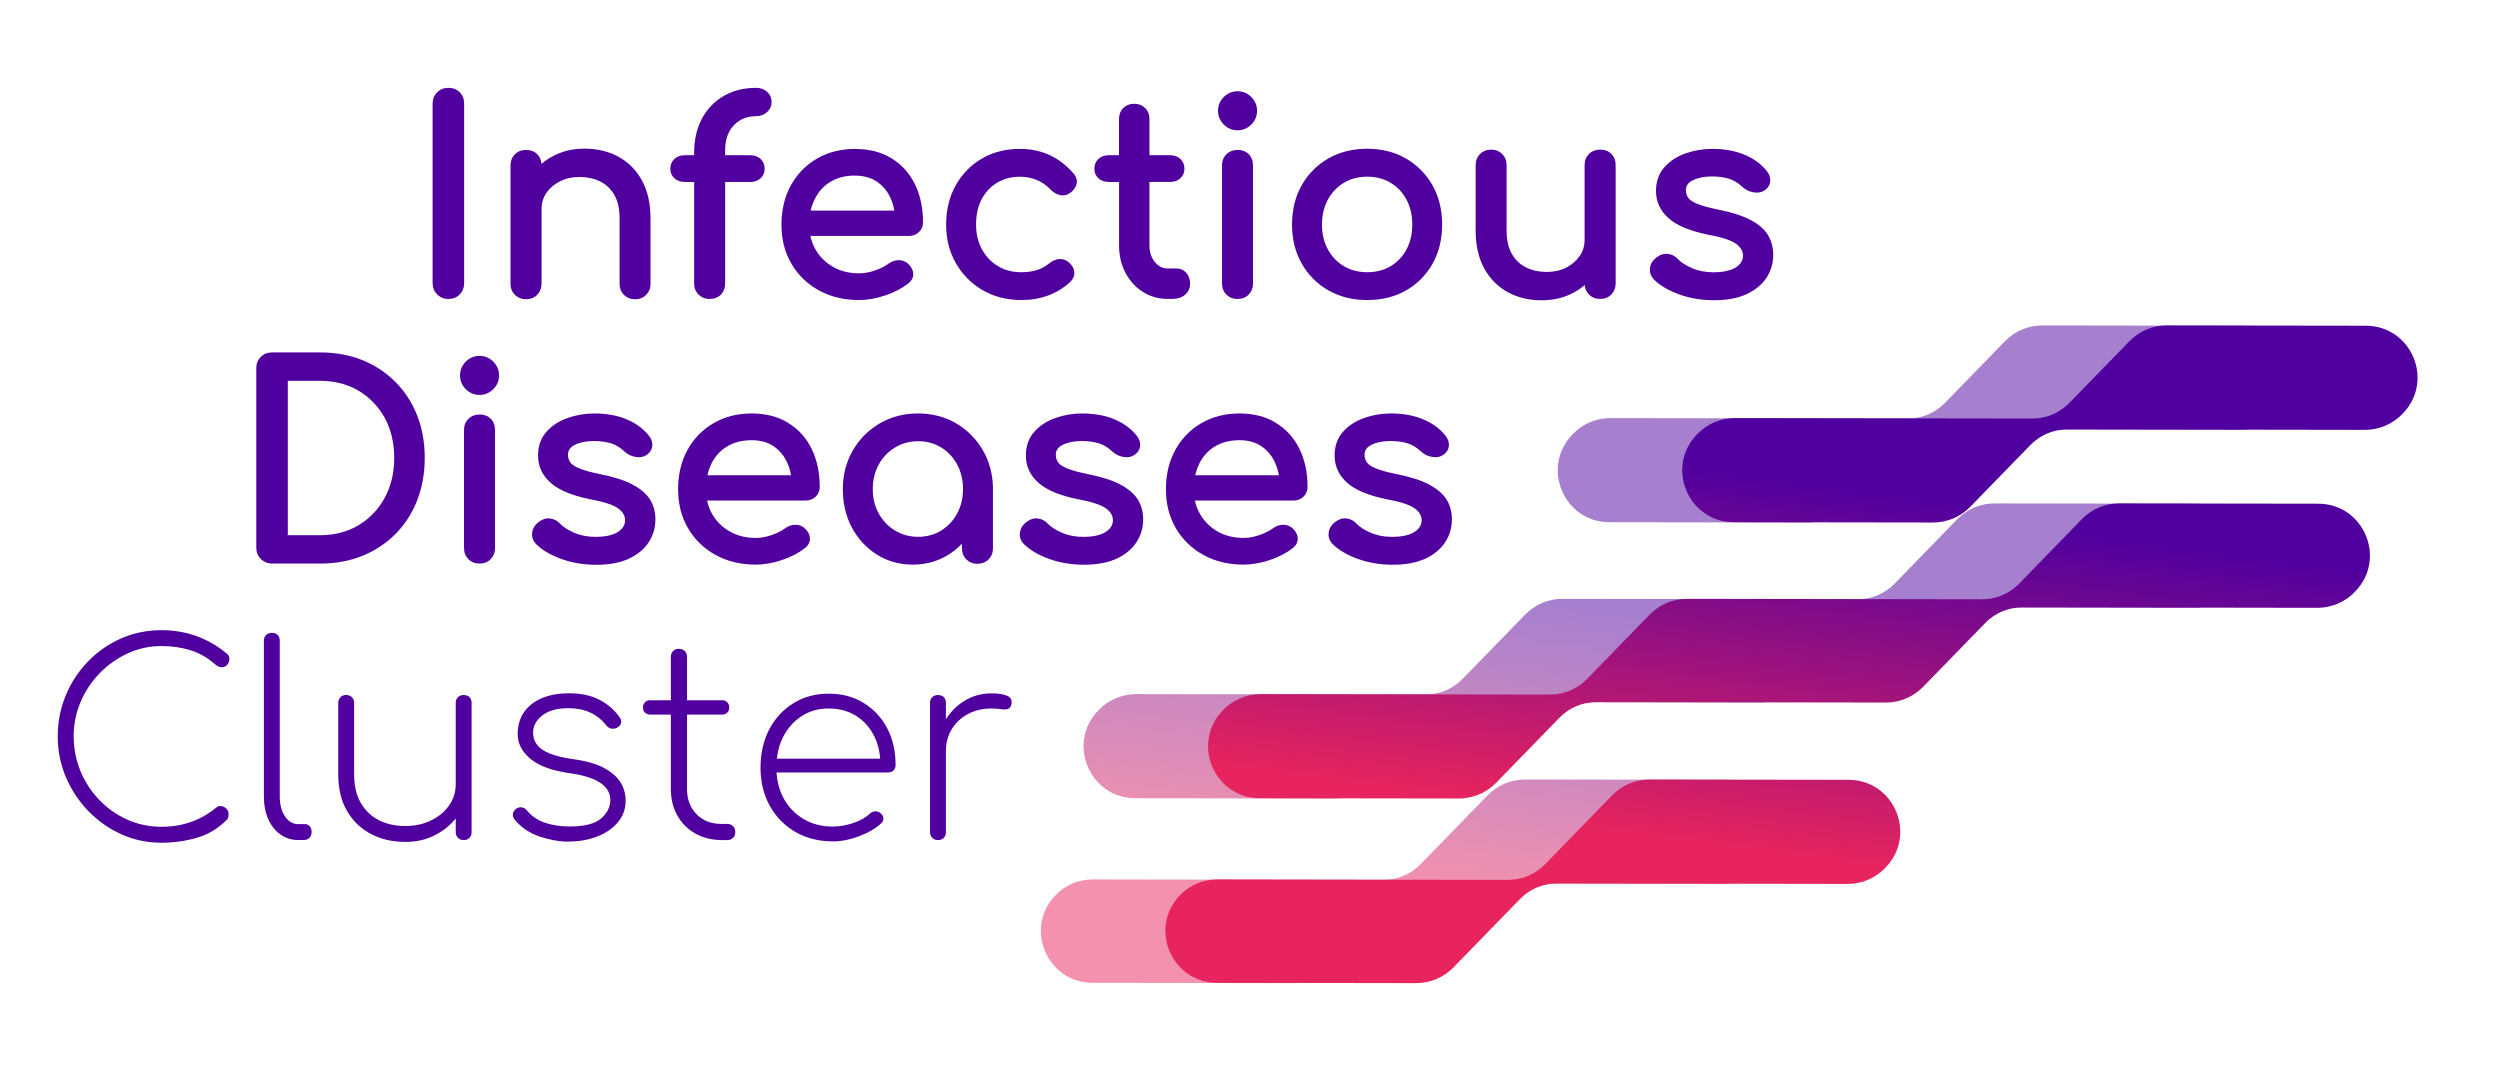 <?xml version="1.0" encoding="UTF-8"?>
<svg xmlns="http://www.w3.org/2000/svg" xmlns:xlink="http://www.w3.org/1999/xlink" id="Calque_1" version="1.1" viewBox="0 0 425.2 183.29">
  <defs>
    <style>
      .st0 {
        fill: url(#Dégradé_sans_nom_5);
      }

      .st1 {
        fill: url(#Dégradé_sans_nom_151);
      }

      .st2 {
        fill: url(#Dégradé_sans_nom_152);
      }

      .st3 {
        opacity: .5;
      }

      .st4 {
        fill: url(#Dégradé_sans_nom_15);
      }

      .st5 {
        fill: url(#Dégradé_sans_nom_51);
      }

      .st6 {
        fill: url(#Dégradé_sans_nom_52);
      }

      .st7 {
        fill: #4f009f;
      }
    </style>
    <linearGradient id="Dégradé_sans_nom_15" data-name="Dégradé sans nom 15" x1="332.95" y1="30.07" x2="310.64" y2="201.56" gradientUnits="userSpaceOnUse">
      <stop offset=".45" stop-color="#4f009f"></stop>
      <stop offset=".72" stop-color="#e7245e"></stop>
    </linearGradient>
    <linearGradient id="Dégradé_sans_nom_151" data-name="Dégradé sans nom 15" x1="294.11" y1="26.09" x2="271.18" y2="202.39" xlink:href="#Dégradé_sans_nom_15"></linearGradient>
    <linearGradient id="Dégradé_sans_nom_152" data-name="Dégradé sans nom 15" x1="255.57" y1="26.66" x2="233.22" y2="198.44" xlink:href="#Dégradé_sans_nom_15"></linearGradient>
    <linearGradient id="Dégradé_sans_nom_5" data-name="Dégradé sans nom 5" x1="354.12" y1="30.07" x2="331.81" y2="201.56" gradientUnits="userSpaceOnUse">
      <stop offset=".33" stop-color="#4f009f"></stop>
      <stop offset=".66" stop-color="#e7245e"></stop>
    </linearGradient>
    <linearGradient id="Dégradé_sans_nom_51" data-name="Dégradé sans nom 5" x1="315.28" y1="26.09" x2="292.35" y2="202.39" xlink:href="#Dégradé_sans_nom_5"></linearGradient>
    <linearGradient id="Dégradé_sans_nom_52" data-name="Dégradé sans nom 5" x1="276.74" y1="26.66" x2="254.39" y2="198.44" xlink:href="#Dégradé_sans_nom_5"></linearGradient>
  </defs>
  <g class="st3">
    <path class="st4" d="M330.48,73.03l50.59.08c2.38,0,4.66-.96,6.32-2.66l.11-.12c5.42-5.57,1.48-14.92-6.29-14.93l-33.86-.05c-2.38,0-4.66.96-6.32,2.66l-10.24,10.52c-1.66,1.71-3.94,2.67-6.32,2.66l-50.59-.08c-2.38,0-4.66.96-6.32,2.66l-.11.12c-5.42,5.57-1.48,14.92,6.29,14.93l33.86.05c2.38,0,4.66-.96,6.32-2.66l10.24-10.52c1.66-1.71,3.94-2.67,6.32-2.66Z"></path>
    <path class="st1" d="M315.91,101.93l-50.17-.08c-2.38,0-4.66.96-6.32,2.66l-10.67,10.96c-1.66,1.71-3.94,2.67-6.32,2.66l-49.2-.08c-2.38,0-4.66.96-6.32,2.66l-.11.12c-5.42,5.57-1.48,14.92,6.29,14.93l33.86.05c2.38,0,4.66-.96,6.32-2.66l10.78-11.08c1.66-1.71,3.94-2.67,6.32-2.66l49.2.08c2.38,0,4.66-.96,6.32-2.66l10.58-10.87c1.66-1.71,3.94-2.67,6.32-2.66l50.17.08c2.38,0,4.66-.96,6.32-2.66l.11-.12c5.42-5.57,1.48-14.92-6.29-14.93l-33.86-.05c-2.38,0-4.66.96-6.32,2.66l-10.69,10.99c-1.66,1.71-3.94,2.67-6.32,2.66Z"></path>
    <path class="st2" d="M235.29,149.65l-49.43-.08c-2.38,0-4.66.96-6.32,2.66h0c-5.42,5.57-1.48,14.92,6.29,14.93l33.86.05c2.38,0,4.66-.96,6.32-2.66l11.32-11.63c1.66-1.71,3.94-2.67,6.32-2.66l49.43.08c2.38,0,4.66-.96,6.32-2.66l.11-.12c5.42-5.57,1.48-14.92-6.29-14.93l-33.86-.05c-2.38,0-4.66.96-6.32,2.66l-11.43,11.75c-1.66,1.71-3.94,2.67-6.32,2.66Z"></path>
  </g>
  <g>
    <path class="st0" d="M351.65,73.03l50.59.08c2.38,0,4.66-.96,6.32-2.66l.11-.12c5.42-5.57,1.48-14.92-6.29-14.93l-33.86-.05c-2.38,0-4.66.96-6.32,2.66l-10.24,10.52c-1.66,1.71-3.94,2.67-6.32,2.66l-50.59-.08c-2.38,0-4.66.96-6.32,2.66l-.11.12c-5.42,5.57-1.48,14.92,6.29,14.93l33.86.05c2.38,0,4.66-.96,6.32-2.66l10.24-10.52c1.66-1.71,3.94-2.67,6.32-2.66Z"></path>
    <path class="st5" d="M337.09,101.93l-50.17-.08c-2.38,0-4.66.96-6.32,2.66l-10.67,10.96c-1.66,1.71-3.94,2.67-6.32,2.66l-49.2-.08c-2.38,0-4.66.96-6.32,2.66l-.11.12c-5.42,5.57-1.48,14.92,6.29,14.93l33.86.05c2.38,0,4.66-.96,6.32-2.66l10.78-11.08c1.66-1.71,3.94-2.67,6.32-2.66l49.2.08c2.38,0,4.66-.96,6.32-2.66l10.58-10.87c1.66-1.71,3.94-2.67,6.32-2.66l50.17.08c2.38,0,4.66-.96,6.32-2.66l.11-.12c5.42-5.57,1.48-14.92-6.29-14.93l-33.86-.05c-2.38,0-4.66.96-6.32,2.66l-10.69,10.99c-1.66,1.71-3.94,2.67-6.32,2.66Z"></path>
    <path class="st6" d="M256.47,149.65l-49.43-.08c-2.38,0-4.66.96-6.32,2.66h0c-5.42,5.57-1.48,14.92,6.29,14.93l33.86.05c2.38,0,4.66-.96,6.32-2.66l11.32-11.63c1.66-1.71,3.94-2.67,6.32-2.66l49.43.08c2.38,0,4.66-.96,6.32-2.66l.11-.12c5.42-5.57,1.48-14.92-6.29-14.93l-33.86-.05c-2.38,0-4.66.96-6.32,2.66l-11.43,11.75c-1.66,1.71-3.94,2.67-6.32,2.66Z"></path>
  </g>
  <g>
    <path class="st7" d="M27.47,143.33c-2.41,0-4.67-.47-6.79-1.42-2.12-.95-3.99-2.26-5.62-3.93-1.62-1.67-2.9-3.59-3.84-5.77-.93-2.18-1.4-4.5-1.4-6.97s.45-4.74,1.35-6.93c.9-2.18,2.16-4.11,3.77-5.78,1.61-1.67,3.48-2.98,5.62-3.93,2.14-.95,4.44-1.42,6.9-1.42,2.08,0,4.05.33,5.91.99,1.86.66,3.61,1.67,5.23,3.02.27.21.41.5.41.88s-.12.71-.36.99c-.24.29-.57.43-.99.43-.12,0-.24-.02-.36-.07-.12-.05-.24-.1-.36-.18-.12-.07-.26-.17-.41-.29-1.2-1.08-2.57-1.86-4.11-2.35-1.53-.48-3.19-.72-4.96-.72-2.02,0-3.93.41-5.73,1.24-1.8.83-3.4,1.96-4.78,3.38-1.38,1.43-2.47,3.06-3.25,4.9-.78,1.84-1.17,3.78-1.17,5.82s.39,4.09,1.17,5.96c.78,1.86,1.86,3.5,3.23,4.92,1.37,1.41,2.96,2.52,4.76,3.32,1.8.8,3.73,1.2,5.77,1.2,1.77,0,3.44-.27,4.99-.81,1.55-.54,3-1.37,4.35-2.48.24-.21.53-.29.86-.23.33.06.62.21.86.45.24.24.36.56.36.95,0,.18-.02.35-.05.5-.03.15-.12.3-.27.45-1.47,1.47-3.18,2.49-5.12,3.05s-3.93.83-5.98.83Z"></path>
    <path class="st7" d="M50.75,142.88c-1.14,0-2.16-.32-3.05-.95-.89-.63-1.58-1.5-2.08-2.62-.5-1.11-.74-2.41-.74-3.88v-26.44c0-.42.13-.75.38-.99.26-.24.58-.36.97-.36.42,0,.75.12.99.36.24.24.36.57.36.99v26.44c0,1.38.29,2.52.88,3.41.59.89,1.35,1.33,2.28,1.33h1.13c.33,0,.6.12.81.36.21.24.32.57.32.99,0,.39-.12.72-.36.97-.24.26-.57.38-.99.38h-.9Z"></path>
    <path class="st7" d="M68.94,143.19c-2.17,0-4.11-.44-5.82-1.33-1.71-.89-3.08-2.19-4.08-3.9-1.01-1.71-1.51-3.8-1.51-6.27v-12.14c0-.39.13-.71.38-.97.26-.26.58-.38.97-.38s.71.13.97.38c.26.26.38.58.38.97v12.14c0,1.96.38,3.59,1.15,4.9.77,1.31,1.8,2.29,3.11,2.93,1.31.65,2.79.97,4.44.97s3.08-.32,4.38-.95c1.29-.63,2.32-1.48,3.07-2.55.75-1.07,1.13-2.28,1.13-3.63h2.26c-.12,1.87-.68,3.54-1.67,5.03-.99,1.49-2.28,2.66-3.86,3.52-1.58.86-3.35,1.29-5.3,1.29ZM78.86,142.88c-.39,0-.71-.13-.97-.38-.26-.26-.38-.58-.38-.97v-21.97c0-.42.13-.75.38-.99s.58-.36.97-.36c.42,0,.75.12.99.36.24.24.36.57.36.99v21.97c0,.39-.12.72-.36.97-.24.26-.57.38-.99.38Z"></path>
    <path class="st7" d="M96.73,143.15c-1.56,0-3.2-.29-4.92-.86-1.71-.57-3.14-1.53-4.29-2.89-.24-.3-.34-.62-.29-.97s.23-.64.56-.88c.3-.21.62-.29.97-.23.35.06.62.23.83.5.87,1.02,1.93,1.74,3.18,2.14,1.25.41,2.61.61,4.08.61,2.53,0,4.32-.45,5.37-1.35,1.05-.9,1.58-1.95,1.58-3.16s-.56-2.14-1.69-2.91c-1.13-.77-2.87-1.32-5.21-1.65-3.01-.42-5.23-1.23-6.68-2.44-1.44-1.2-2.17-2.6-2.17-4.2,0-1.5.38-2.77,1.13-3.81.75-1.04,1.78-1.82,3.09-2.35,1.31-.53,2.8-.79,4.49-.79,2.05,0,3.77.37,5.19,1.11,1.41.74,2.56,1.72,3.43,2.96.24.3.32.62.25.97-.08.35-.31.62-.7.83-.3.15-.62.2-.95.14-.33-.06-.62-.24-.86-.54-.75-.96-1.66-1.69-2.73-2.19-1.07-.5-2.31-.74-3.72-.74-1.9,0-3.37.41-4.42,1.22-1.05.81-1.58,1.79-1.58,2.93,0,.78.22,1.47.65,2.05.44.59,1.15,1.08,2.14,1.49.99.41,2.32.73,3.97.97,2.26.3,4.04.81,5.35,1.53s2.24,1.56,2.8,2.5c.56.95.83,1.96.83,3.05,0,1.41-.45,2.65-1.35,3.7s-2.09,1.86-3.56,2.41c-1.47.56-3.07.83-4.78.83Z"></path>
    <path class="st7" d="M110.58,121.54c-.36,0-.65-.11-.88-.34-.23-.23-.34-.52-.34-.88s.11-.65.34-.88c.23-.23.52-.34.88-.34h12.23c.36,0,.65.11.88.34s.34.52.34.88-.11.65-.34.88c-.23.23-.52.34-.88.34h-12.23ZM122.62,142.88c-1.65-.03-3.13-.41-4.42-1.15-1.29-.74-2.3-1.76-3.02-3.07s-1.08-2.79-1.08-4.44v-22.47c0-.42.13-.76.38-1.02s.58-.38.97-.38c.42,0,.76.13,1.02.38.26.26.38.59.38,1.02v22.47c0,1.74.54,3.17,1.62,4.26,1.08,1.1,2.48,1.65,4.2,1.65h.99c.42,0,.76.13,1.02.38.26.26.38.59.38,1.02,0,.39-.13.72-.38.97-.26.26-.59.38-1.02.38h-1.04Z"></path>
    <path class="st7" d="M141.62,143.1c-2.38,0-4.49-.53-6.34-1.6-1.85-1.07-3.3-2.55-4.35-4.44s-1.58-4.06-1.58-6.5.5-4.64,1.49-6.52c.99-1.88,2.36-3.36,4.11-4.44,1.74-1.08,3.74-1.62,6-1.62s4.2.52,5.91,1.56c1.71,1.04,3.05,2.47,4.02,4.29.96,1.82,1.44,3.92,1.44,6.29,0,.39-.12.7-.36.92-.24.23-.56.34-.95.34h-19.85v-2.35h20.57l-1.99,1.49c.06-1.95-.27-3.68-.99-5.19-.72-1.5-1.75-2.68-3.09-3.54-1.34-.86-2.91-1.29-4.72-1.29s-3.24.43-4.58,1.29c-1.34.86-2.39,2.04-3.16,3.54-.77,1.5-1.15,3.25-1.15,5.23s.41,3.68,1.22,5.19c.81,1.5,1.94,2.68,3.38,3.54s3.1,1.29,4.96,1.29c1.17,0,2.35-.2,3.54-.61,1.19-.41,2.13-.94,2.82-1.6.24-.24.53-.37.88-.38.35-.01.64.08.88.29.33.27.5.57.52.9.01.33-.13.63-.43.9-.96.87-2.22,1.59-3.77,2.17-1.55.57-3.03.86-4.44.86Z"></path>
    <path class="st7" d="M159.53,142.88c-.39,0-.72-.13-.97-.38-.26-.26-.38-.58-.38-.97v-21.97c0-.42.13-.75.38-.99.26-.24.58-.36.97-.36.42,0,.75.12.99.36.24.24.36.57.36.99v21.97c0,.39-.12.72-.36.97-.24.26-.57.38-.99.38ZM159.08,127.81c.18-1.92.71-3.63,1.58-5.12.87-1.49,2-2.65,3.38-3.5,1.38-.84,2.92-1.26,4.6-1.26,1.14,0,2.03.14,2.66.41.63.27.87.75.72,1.44-.09.45-.3.72-.63.81-.33.09-.73.1-1.2.02-.47-.07-.99-.11-1.56-.11-1.5,0-2.84.32-4.02.95-1.17.63-2.09,1.5-2.75,2.59-.66,1.1-.99,2.35-.99,3.77h-1.8Z"></path>
  </g>
  <g>
    <path class="st7" d="M67.27,64.98c-1.59-1.6-3.49-2.86-5.64-3.73-2.15-.87-4.57-1.31-7.19-1.31h-8.17c-.75,0-1.39.25-1.9.75-.52.5-.78,1.15-.78,1.93v30.54c0,.75.26,1.39.77,1.91.51.51,1.16.78,1.91.78h8.17c2.62,0,5.04-.44,7.19-1.31,2.15-.87,4.05-2.13,5.64-3.73,1.59-1.6,2.83-3.53,3.68-5.71.85-2.18,1.29-4.61,1.29-7.23s-.43-5.04-1.29-7.21c-.85-2.17-2.09-4.08-3.68-5.69ZM67.05,77.88c0,2.55-.55,4.84-1.63,6.81-1.08,1.97-2.58,3.53-4.46,4.65-1.88,1.12-4.07,1.69-6.53,1.69h-5.48v-26.26h5.48c2.45,0,4.65.56,6.53,1.67,1.88,1.11,3.38,2.66,4.46,4.61,1.08,1.96,1.63,4.25,1.63,6.83Z"></path>
    <path class="st7" d="M81.56,70.5c-.75,0-1.38.24-1.88.73-.5.49-.76,1.13-.76,1.91v20.08c0,.75.25,1.39.75,1.88.5.5,1.13.75,1.88.75s1.43-.25,1.91-.76c.48-.5.73-1.13.73-1.88v-20.08c0-.78-.25-1.42-.73-1.91-.48-.48-1.13-.73-1.91-.73Z"></path>
    <path class="st7" d="M81.56,60.53c-.9,0-1.69.33-2.34.98-.65.65-.98,1.44-.98,2.34s.33,1.69.98,2.34c.65.65,1.44.98,2.34.98s1.69-.33,2.34-.98c.65-.65.98-1.44.98-2.34s-.33-1.69-.98-2.34-1.44-.98-2.34-.98Z"></path>
    <path class="st7" d="M107.59,82.41c-1.33-.7-3.16-1.29-5.44-1.75-1.6-.32-2.82-.66-3.64-1-.77-.32-1.29-.67-1.54-1.05-.25-.38-.37-.8-.37-1.28,0-.74.39-1.29,1.19-1.68.86-.43,1.95-.64,3.21-.64,1.1,0,2.09.13,2.92.39.82.25,1.59.73,2.31,1.41.5.46,1.12.77,1.84.9.75.14,1.41.01,1.98-.38.56-.42.86-.95.9-1.58.03-.61-.19-1.2-.66-1.74-.94-1.15-2.21-2.07-3.79-2.72-1.57-.65-3.39-.97-5.41-.97-1.56,0-3.09.26-4.53.76-1.46.51-2.68,1.3-3.61,2.35-.96,1.07-1.44,2.42-1.44,4.04,0,1.84.73,3.41,2.17,4.67,1.41,1.24,3.69,2.17,6.77,2.79,2.28.41,3.87.94,4.71,1.56.8.6,1.18,1.27,1.15,2.07-.03.79-.44,1.42-1.26,1.94-.86.54-2.14.81-3.81.81-1.33,0-2.55-.24-3.63-.72-1.08-.48-1.87-.99-2.35-1.52-.47-.51-1.05-.81-1.71-.89-.67-.09-1.36.14-2.03.68-.58.45-.92,1.03-1.01,1.74-.09.72.13,1.36.66,1.93,1.02,1.02,2.47,1.88,4.3,2.54,1.82.66,3.82.99,5.96.99s4.02-.34,5.49-1.02c1.48-.68,2.62-1.62,3.39-2.78.77-1.16,1.16-2.49,1.16-3.93,0-1.26-.31-2.39-.91-3.36-.6-.96-1.59-1.82-2.95-2.53Z"></path>
    <path class="st7" d="M134.07,71.93c-1.73-1.07-3.82-1.61-6.22-1.61s-4.61.55-6.49,1.65c-1.88,1.09-3.37,2.62-4.43,4.55-1.06,1.92-1.6,4.17-1.6,6.68s.57,4.72,1.69,6.64c1.12,1.92,2.7,3.45,4.69,4.55,1.98,1.09,4.27,1.64,6.82,1.64,1.42,0,2.92-.26,4.46-.78,1.55-.52,2.87-1.21,3.91-2.04.6-.46.89-1.03.85-1.68-.04-.63-.35-1.21-.93-1.73-.45-.38-1-.57-1.6-.55-.59.02-1.15.21-1.66.59-.57.43-1.34.82-2.28,1.15-.94.33-1.86.5-2.75.5-1.65,0-3.12-.36-4.39-1.08-1.26-.72-2.27-1.71-2.99-2.94-.42-.72-.71-1.5-.89-2.34h16.75c.69,0,1.27-.22,1.72-.66.46-.44.69-1,.69-1.66,0-2.42-.46-4.58-1.36-6.44-.91-1.87-2.25-3.36-3.98-4.42ZM120.98,78.9c.6-1.24,1.49-2.24,2.65-2.95,1.16-.71,2.58-1.08,4.22-1.08,1.43,0,2.66.33,3.65.98,1,.66,1.78,1.56,2.32,2.69.34.7.58,1.47.72,2.29h-14.22c.15-.68.37-1.33.67-1.93Z"></path>
    <path class="st7" d="M167.19,76.62c-1.12-1.94-2.66-3.49-4.56-4.61-1.91-1.12-4.09-1.69-6.49-1.69s-4.59.57-6.51,1.69c-1.92,1.12-3.47,2.67-4.59,4.61-1.12,1.94-1.69,4.15-1.69,6.58s.52,4.62,1.55,6.54c1.03,1.92,2.46,3.47,4.25,4.59,1.79,1.13,3.84,1.7,6.09,1.7s4.3-.57,6.09-1.7c.84-.53,1.6-1.15,2.28-1.86v.79c0,.75.25,1.39.75,1.88.5.5,1.13.75,1.88.75s1.38-.25,1.89-.75c.5-.5.75-1.13.75-1.88v-10.28h0c-.03-2.34-.6-4.48-1.69-6.35ZM160.07,90.24c-1.14.7-2.47,1.06-3.93,1.06s-2.75-.36-3.91-1.06c-1.16-.7-2.09-1.68-2.77-2.9-.68-1.22-1.02-2.62-1.02-4.15s.34-2.97,1.02-4.19c.67-1.22,1.6-2.19,2.77-2.9,1.16-.7,2.48-1.06,3.91-1.06s2.79.35,3.93,1.06c1.15.7,2.06,1.68,2.72,2.9.66,1.22,1,2.63,1,4.19s-.34,2.93-1,4.15c-.66,1.22-1.58,2.19-2.72,2.9Z"></path>
    <path class="st7" d="M190.56,82.41c-1.33-.7-3.16-1.29-5.44-1.75-1.6-.32-2.82-.66-3.64-1-.77-.32-1.29-.67-1.54-1.05-.25-.38-.37-.8-.37-1.28,0-.74.39-1.29,1.19-1.68.87-.43,1.95-.64,3.21-.64,1.1,0,2.09.13,2.92.39.82.25,1.59.73,2.31,1.41.5.46,1.12.77,1.84.9.75.14,1.41.01,1.98-.38.56-.42.87-.95.9-1.58.03-.62-.19-1.2-.66-1.74-.94-1.15-2.21-2.07-3.79-2.72-1.57-.65-3.39-.97-5.41-.97-1.57,0-3.09.26-4.53.76-1.46.51-2.68,1.3-3.61,2.35-.96,1.07-1.44,2.42-1.44,4.04,0,1.84.73,3.41,2.17,4.67,1.41,1.24,3.68,2.17,6.77,2.79,2.28.41,3.87.94,4.71,1.56.8.6,1.18,1.27,1.15,2.07-.03.79-.44,1.42-1.26,1.94-.86.54-2.14.81-3.82.81-1.33,0-2.55-.24-3.63-.72-1.08-.47-1.87-.99-2.35-1.52-.47-.51-1.05-.81-1.71-.89-.67-.09-1.36.14-2.03.68-.58.45-.92,1.03-1.01,1.74-.09.72.13,1.36.66,1.92,1.02,1.02,2.47,1.88,4.3,2.54,1.82.66,3.82.99,5.96.99s4.02-.34,5.49-1.02c1.48-.68,2.62-1.62,3.39-2.78.77-1.16,1.16-2.49,1.16-3.93,0-1.26-.31-2.39-.91-3.36-.6-.96-1.59-1.82-2.95-2.53Z"></path>
    <path class="st7" d="M217.04,71.93c-1.73-1.07-3.82-1.61-6.22-1.61s-4.61.55-6.49,1.65c-1.88,1.09-3.37,2.62-4.43,4.55-1.06,1.92-1.6,4.17-1.6,6.68s.57,4.72,1.69,6.64c1.12,1.92,2.7,3.45,4.69,4.55,1.98,1.09,4.27,1.64,6.82,1.64,1.41,0,2.92-.26,4.46-.78,1.55-.52,2.87-1.21,3.91-2.04.6-.46.89-1.03.85-1.68-.04-.63-.35-1.21-.93-1.73-.45-.38-1.01-.57-1.6-.55-.59.02-1.15.21-1.66.59-.57.43-1.34.82-2.28,1.15-.94.33-1.86.5-2.75.5-1.65,0-3.12-.36-4.39-1.08-1.26-.72-2.27-1.71-2.99-2.94-.42-.72-.71-1.5-.89-2.34h16.75c.69,0,1.27-.22,1.72-.66.46-.44.69-1,.69-1.66,0-2.41-.46-4.58-1.37-6.44-.91-1.87-2.25-3.36-3.98-4.42ZM203.95,78.9c.6-1.24,1.49-2.24,2.65-2.95,1.16-.71,2.58-1.08,4.22-1.08,1.43,0,2.66.33,3.65.98,1,.66,1.78,1.56,2.32,2.69.34.7.58,1.47.72,2.29h-14.22c.15-.68.37-1.33.67-1.93Z"></path>
    <path class="st7" d="M243.07,82.41c-1.33-.7-3.16-1.29-5.44-1.75-1.6-.32-2.82-.66-3.64-1-.77-.32-1.29-.67-1.54-1.05-.25-.38-.37-.8-.37-1.28,0-.74.39-1.29,1.19-1.68.87-.43,1.95-.64,3.21-.64,1.1,0,2.09.13,2.92.39.82.25,1.59.73,2.31,1.41.5.46,1.12.77,1.84.9.75.14,1.41.01,1.98-.38.56-.42.87-.95.9-1.58.03-.62-.19-1.2-.66-1.74-.93-1.15-2.21-2.07-3.79-2.72-1.57-.65-3.39-.97-5.41-.97-1.57,0-3.09.26-4.53.76-1.46.51-2.68,1.3-3.61,2.35-.96,1.07-1.44,2.42-1.44,4.04,0,1.84.73,3.41,2.17,4.67,1.41,1.24,3.68,2.17,6.77,2.79,2.28.41,3.87.94,4.71,1.56.8.6,1.18,1.27,1.15,2.07-.03.79-.44,1.42-1.26,1.94-.86.54-2.14.81-3.82.81-1.33,0-2.55-.24-3.63-.72-1.08-.47-1.87-.99-2.35-1.52-.47-.51-1.05-.81-1.71-.89-.68-.09-1.36.14-2.03.68-.58.45-.92,1.03-1.01,1.74-.09.72.13,1.36.66,1.92,1.02,1.02,2.47,1.88,4.3,2.54,1.82.66,3.82.99,5.96.99s4.02-.34,5.49-1.02c1.48-.68,2.62-1.62,3.39-2.78.77-1.16,1.16-2.49,1.16-3.93,0-1.26-.31-2.39-.91-3.36-.6-.96-1.59-1.82-2.95-2.53Z"></path>
    <path class="st7" d="M78.94,17.62c0-.78-.25-1.43-.75-1.93-.5-.5-1.15-.75-1.93-.75s-1.39.25-1.9.75c-.52.5-.78,1.15-.78,1.93v30.54c0,.75.26,1.39.77,1.91.51.51,1.16.78,1.91.78s1.43-.26,1.93-.78c.5-.51.75-1.16.75-1.9v-30.54Z"></path>
    <path class="st7" d="M92.11,48.26v-12.72c0-1.04.28-1.97.84-2.76.56-.81,1.34-1.46,2.31-1.95.97-.49,2.07-.73,3.28-.73,1.32,0,2.51.25,3.53.76,1,.49,1.81,1.26,2.41,2.28.6,1.02.9,2.38.9,4.03v11.1c0,.75.25,1.39.75,1.88.5.5,1.13.75,1.88.75s1.38-.25,1.88-.75c.5-.5.75-1.13.75-1.88v-11.1c0-2.54-.49-4.72-1.46-6.48-.97-1.76-2.32-3.12-4.01-4.04-1.68-.91-3.61-1.37-5.73-1.37s-3.89.45-5.53,1.35c-.66.36-1.26.77-1.81,1.24-.05-.66-.29-1.21-.72-1.64-.49-.48-1.13-.73-1.91-.73s-1.38.24-1.88.73c-.5.49-.76,1.13-.76,1.91v20.12c0,.75.25,1.39.75,1.88.5.5,1.13.75,1.88.75s1.43-.25,1.91-.76c.48-.5.73-1.13.73-1.88Z"></path>
    <path class="st7" d="M118.06,30.95v17.26c0,.79.26,1.43.78,1.92.51.48,1.11.72,1.76.72.84,0,1.51-.25,2-.73.48-.49.73-1.13.73-1.91v-17.26h4.27c.72,0,1.31-.21,1.76-.63.46-.43.69-.96.69-1.6,0-.7-.23-1.26-.69-1.69-.45-.42-1.05-.63-1.76-.63h-4.27v-.88c0-1.17.22-2.2.66-3.05.44-.84,1.05-1.51,1.84-1.99.79-.48,1.71-.72,2.76-.72.75,0,1.38-.24,1.88-.7.51-.47.76-1.05.76-1.71,0-.7-.26-1.28-.77-1.74-.5-.45-1.13-.67-1.87-.67-2.06,0-3.91.46-5.49,1.38-1.58.91-2.83,2.21-3.71,3.85-.88,1.64-1.33,3.59-1.33,5.8v.43h-1.6c-.72,0-1.31.21-1.76.63-.46.43-.69.99-.69,1.69,0,.64.23,1.18.69,1.6.45.42,1.05.63,1.76.63h1.6Z"></path>
    <path class="st7" d="M139.28,49.39c1.98,1.09,4.27,1.64,6.82,1.64,1.41,0,2.92-.26,4.46-.78,1.55-.52,2.86-1.21,3.91-2.04.6-.46.89-1.03.85-1.68-.04-.63-.35-1.21-.93-1.73-.45-.38-1-.57-1.6-.55-.59.02-1.15.21-1.66.59-.57.43-1.34.82-2.28,1.15-.94.33-1.86.5-2.75.5-1.65,0-3.13-.36-4.39-1.08-1.26-.72-2.27-1.71-2.99-2.94-.42-.72-.71-1.5-.89-2.34h16.75c.69,0,1.27-.22,1.72-.66.46-.44.69-1,.69-1.66,0-2.42-.46-4.58-1.36-6.44-.91-1.87-2.25-3.36-3.98-4.43-1.73-1.07-3.82-1.61-6.22-1.61s-4.61.55-6.49,1.65c-1.88,1.09-3.37,2.62-4.43,4.55-1.06,1.92-1.6,4.17-1.6,6.68s.57,4.72,1.69,6.64c1.12,1.92,2.7,3.45,4.69,4.55ZM145.42,29.87c1.43,0,2.66.33,3.65.98,1,.66,1.78,1.56,2.32,2.68.34.7.58,1.47.72,2.29h-14.22c.15-.68.37-1.33.67-1.93.6-1.24,1.49-2.24,2.65-2.95,1.16-.72,2.58-1.08,4.22-1.08Z"></path>
    <path class="st7" d="M167.11,49.34c1.92,1.12,4.14,1.69,6.6,1.69,3.32,0,6.13-1.05,8.36-3.12.5-.5.71-1.07.64-1.7-.07-.61-.4-1.17-.98-1.64-.46-.39-1-.56-1.6-.51-.58.05-1.14.3-1.67.73-.63.51-1.33.89-2.08,1.14-.76.24-1.66.37-2.67.37-1.52,0-2.88-.36-4.02-1.06-1.15-.7-2.05-1.67-2.7-2.87-.65-1.21-.98-2.61-.98-4.17,0-1.65.32-3.1.95-4.31.63-1.2,1.51-2.15,2.63-2.82,1.12-.67,2.42-1.01,3.89-1.01,2.09,0,3.86.75,5.27,2.25.47.47,1,.76,1.57.88.6.12,1.16,0,1.66-.35.61-.44.98-.96,1.12-1.55.15-.62-.03-1.22-.52-1.79-1.2-1.38-2.57-2.44-4.08-3.13-1.51-.69-3.2-1.05-5.01-1.05-2.43,0-4.61.55-6.49,1.65-1.88,1.09-3.38,2.63-4.46,4.57-1.08,1.94-1.62,4.18-1.62,6.66s.55,4.63,1.65,6.55c1.09,1.92,2.62,3.47,4.54,4.59Z"></path>
    <path class="st7" d="M188.59,30.95h1.74v10.81c0,1.7.36,3.26,1.08,4.62.72,1.37,1.71,2.47,2.96,3.26,1.25.8,2.68,1.2,4.24,1.2h.81c.86,0,1.58-.24,2.13-.71.57-.49.86-1.12.86-1.88s-.22-1.37-.65-1.85c-.44-.49-.99-.74-1.63-.74h-1.53c-.86,0-1.58-.36-2.18-1.09-.61-.75-.92-1.69-.92-2.81v-10.81h3.5c.72,0,1.31-.21,1.76-.63.46-.43.69-.96.69-1.6,0-.7-.23-1.26-.69-1.69-.45-.42-1.05-.63-1.76-.63h-3.5v-6.16c0-.75-.25-1.38-.73-1.86-.49-.48-1.11-.73-1.86-.73s-1.38.25-1.86.73c-.48.48-.73,1.11-.73,1.86v6.16h-1.74c-.72,0-1.31.21-1.76.63-.46.43-.69.99-.69,1.69,0,.64.23,1.18.69,1.6.45.42,1.05.63,1.76.63Z"></path>
    <path class="st7" d="M210.48,22.16c.9,0,1.69-.33,2.34-.98.65-.65.98-1.44.98-2.34s-.33-1.69-.98-2.34c-.65-.65-1.44-.98-2.34-.98s-1.69.33-2.34.98c-.65.65-.98,1.44-.98,2.34s.33,1.69.98,2.34c.65.65,1.44.98,2.34.98Z"></path>
    <path class="st7" d="M210.48,25.5c-.75,0-1.38.24-1.88.73-.5.49-.76,1.13-.76,1.91v20.08c0,.75.25,1.39.75,1.88.5.5,1.13.75,1.88.75s1.43-.25,1.91-.76c.48-.5.73-1.13.73-1.88v-20.08c0-.78-.25-1.42-.73-1.91-.49-.48-1.13-.73-1.91-.73Z"></path>
    <path class="st7" d="M239.16,49.38c1.91-1.09,3.42-2.62,4.5-4.55,1.08-1.92,1.62-4.16,1.62-6.64s-.55-4.76-1.65-6.69c-1.09-1.92-2.62-3.45-4.52-4.55-1.91-1.09-4.12-1.65-6.57-1.65s-4.71.55-6.62,1.65-3.43,2.62-4.52,4.55c-1.09,1.92-1.65,4.17-1.65,6.69s.55,4.72,1.65,6.64c1.09,1.93,2.62,3.46,4.52,4.55,1.91,1.09,4.13,1.65,6.62,1.65s4.71-.55,6.62-1.65ZM225.84,42.41c-.66-1.21-1-2.62-1-4.21s.34-3.02,1-4.24c.66-1.22,1.58-2.18,2.72-2.87,1.14-.69,2.48-1.04,3.98-1.04s2.83.35,3.98,1.04c1.14.69,2.05,1.65,2.7,2.87.65,1.23.98,2.65.98,4.24s-.33,3.01-.98,4.22c-.64,1.2-1.55,2.16-2.7,2.85-1.15.69-2.48,1.03-3.98,1.03s-2.83-.35-3.98-1.03c-1.15-.69-2.06-1.65-2.72-2.85Z"></path>
    <path class="st7" d="M272.15,25.45c-.75,0-1.38.24-1.88.73-.5.48-.76,1.13-.76,1.91v12.72c0,1.01-.28,1.93-.84,2.74-.57.82-1.34,1.48-2.29,1.97-.95.48-2.06.73-3.3.73-1.3,0-2.48-.25-3.51-.76-1.02-.49-1.83-1.27-2.43-2.3-.6-1.04-.9-2.39-.9-4.01v-11.1c0-.75-.25-1.38-.75-1.88-.5-.5-1.13-.75-1.88-.75s-1.39.25-1.88.75c-.5.5-.75,1.13-.75,1.88v11.1c0,2.54.49,4.72,1.46,6.48.98,1.77,2.33,3.12,4.01,4.04,1.68.91,3.61,1.37,5.73,1.37s3.93-.45,5.55-1.35c.65-.36,1.25-.77,1.79-1.24.05.63.3,1.17.74,1.61.5.5,1.13.75,1.89.75s1.43-.25,1.91-.76c.48-.5.73-1.13.73-1.88v-20.12c0-.78-.25-1.42-.73-1.91-.48-.48-1.13-.73-1.91-.73Z"></path>
    <path class="st7" d="M300.68,39.94c-.6-.96-1.59-1.82-2.95-2.53-1.33-.7-3.16-1.29-5.44-1.75-1.6-.32-2.82-.66-3.64-1-.77-.32-1.29-.67-1.54-1.05-.25-.38-.37-.8-.37-1.28,0-.74.39-1.29,1.19-1.68.87-.43,1.95-.64,3.21-.64,1.1,0,2.09.13,2.92.39.82.25,1.59.73,2.31,1.41.5.46,1.12.77,1.84.9.75.14,1.41.01,1.98-.38.56-.42.87-.95.9-1.58.03-.61-.19-1.2-.66-1.74-.93-1.15-2.21-2.07-3.79-2.72-1.57-.65-3.39-.97-5.41-.97-1.57,0-3.09.26-4.53.76-1.46.51-2.68,1.3-3.61,2.35-.95,1.07-1.44,2.43-1.44,4.04,0,1.84.73,3.41,2.17,4.67,1.41,1.24,3.68,2.17,6.77,2.79,2.28.41,3.87.94,4.71,1.56.8.6,1.18,1.27,1.15,2.07-.03.79-.44,1.42-1.26,1.94-.86.53-2.14.81-3.82.81-1.33,0-2.55-.24-3.63-.72-1.08-.48-1.87-.99-2.35-1.52-.48-.51-1.05-.81-1.72-.89-.68-.08-1.36.14-2.03.68-.58.45-.92,1.03-1.01,1.74-.09.72.13,1.36.66,1.93,1.02,1.02,2.47,1.88,4.3,2.54,1.82.66,3.82.99,5.96.99s4.02-.34,5.49-1.02c1.48-.69,2.62-1.62,3.39-2.78.77-1.16,1.16-2.49,1.16-3.93,0-1.26-.31-2.39-.91-3.36Z"></path>
  </g>
</svg>
